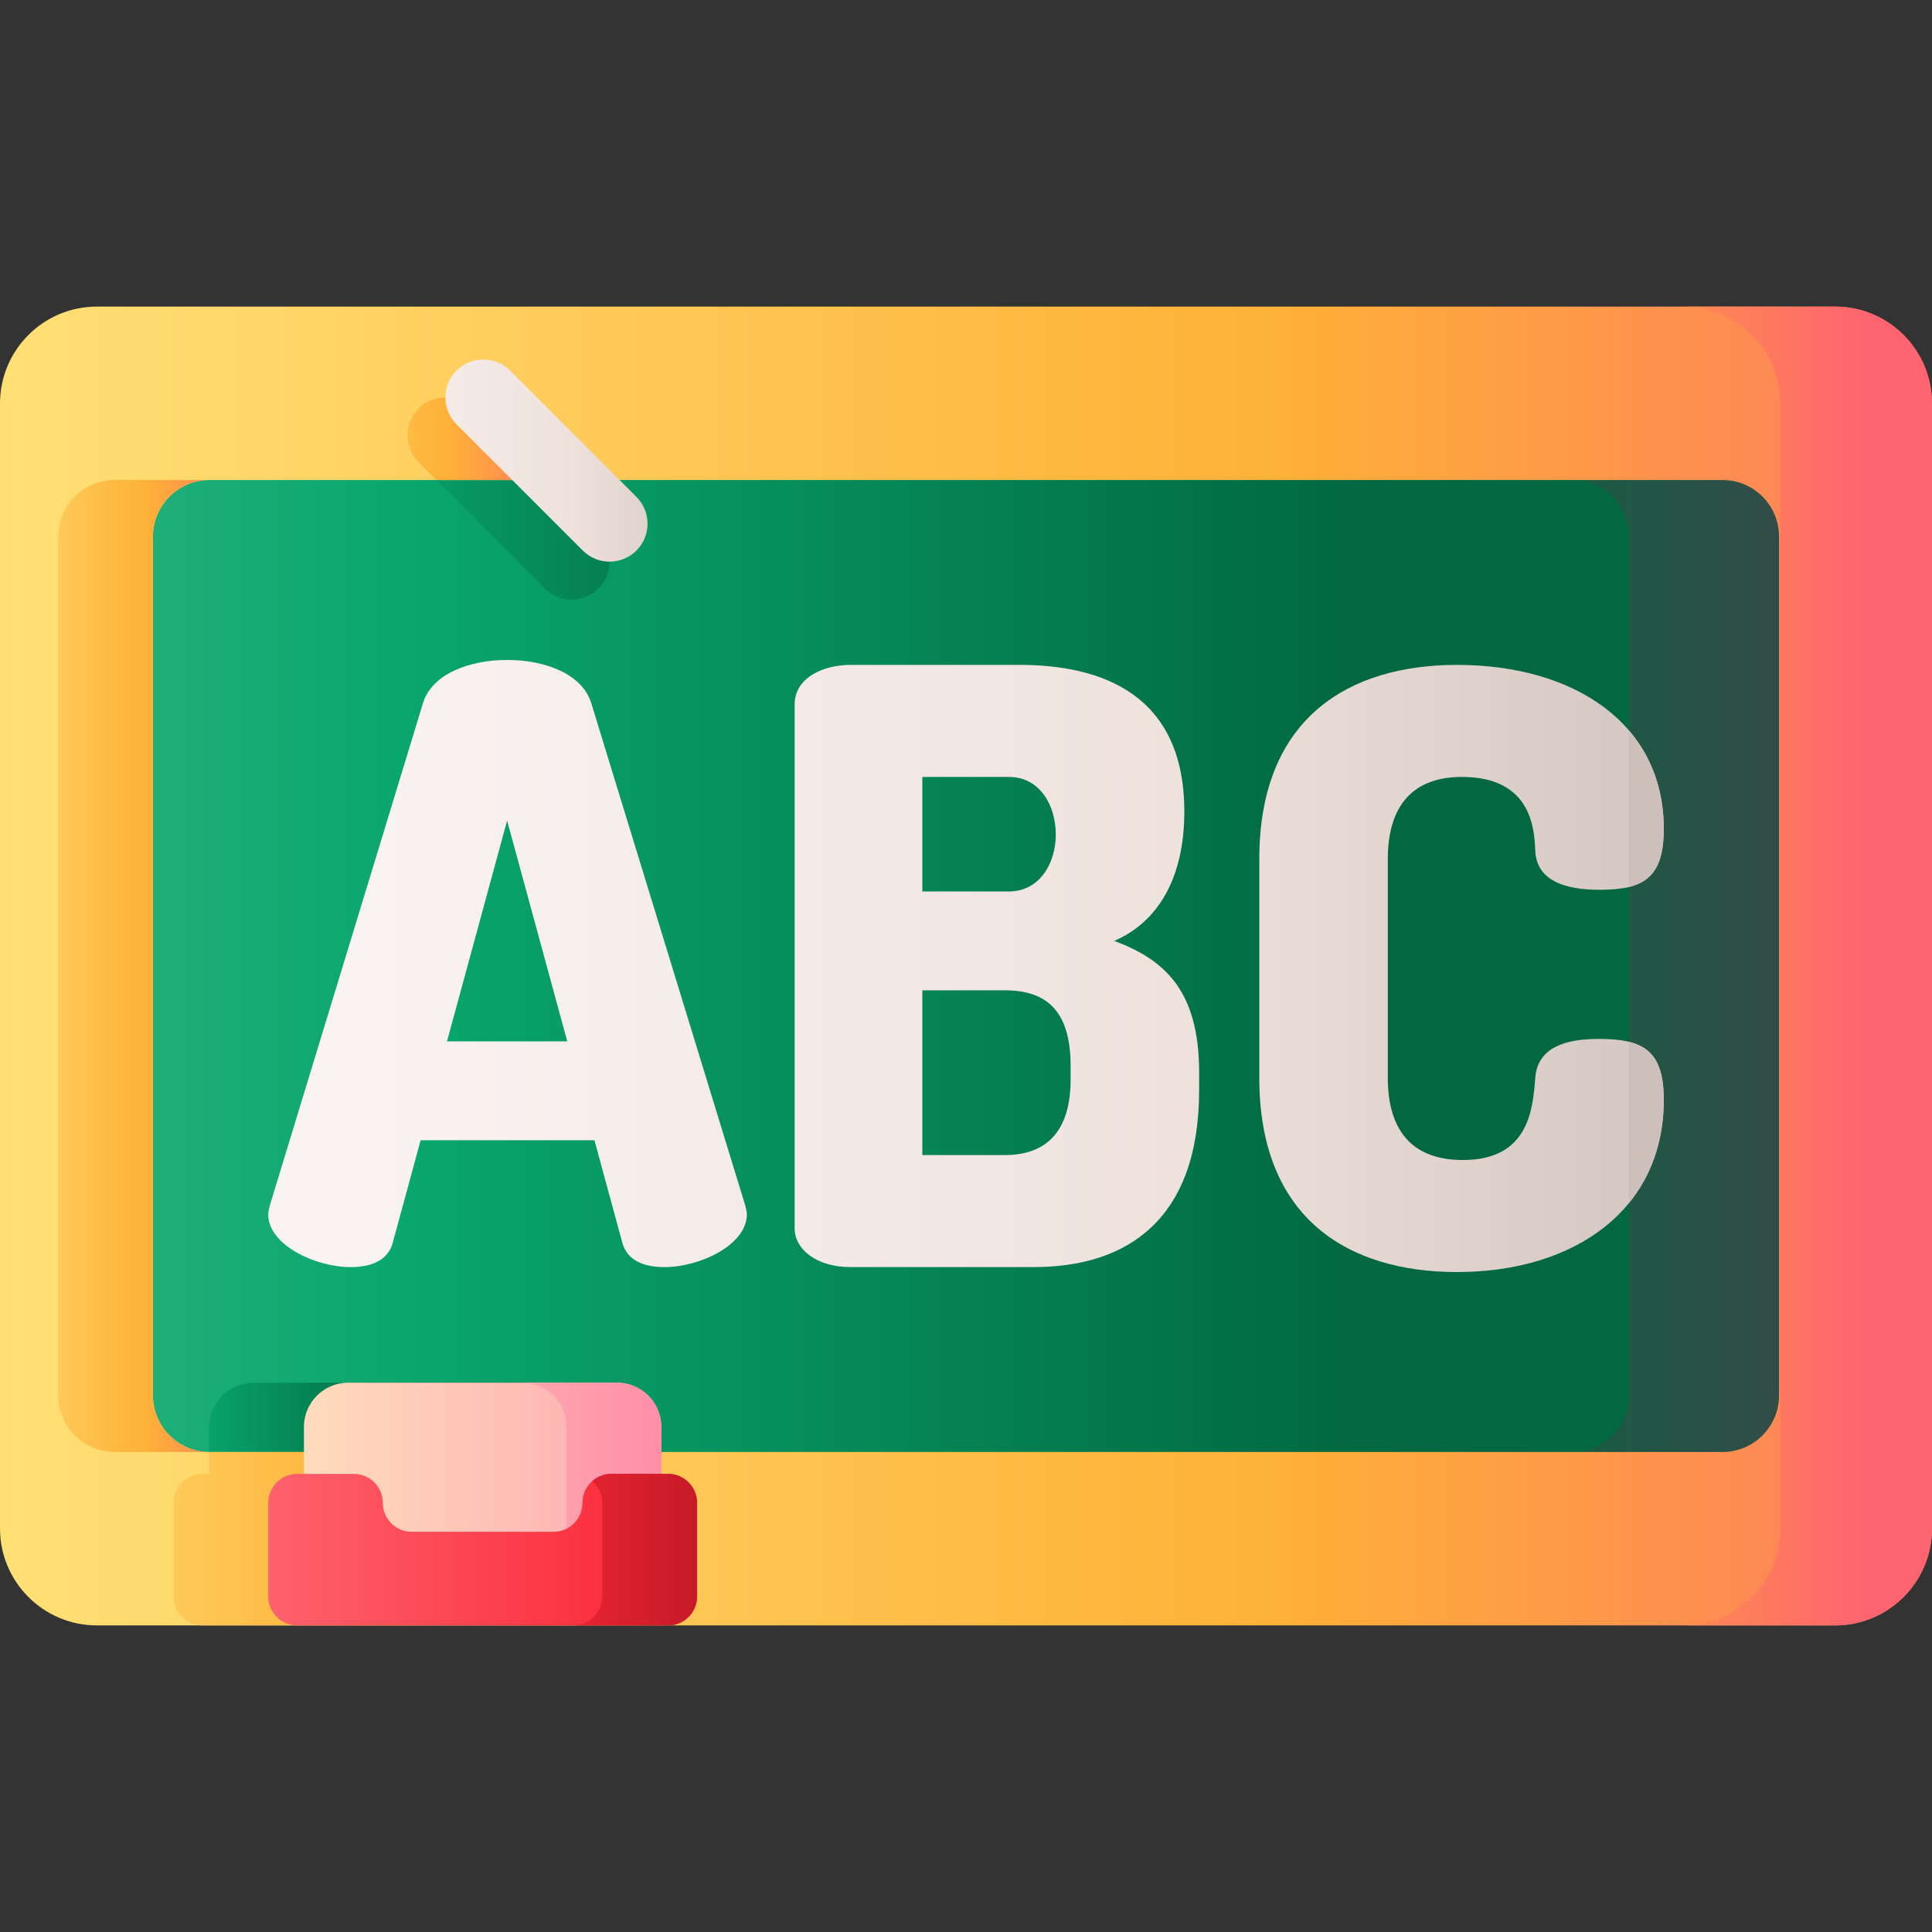<svg xmlns="http://www.w3.org/2000/svg" xmlns:xlink="http://www.w3.org/1999/xlink" height="512" viewBox="0 0 510 510" width="512" xmlns:v="https://vecta.io/nano"><rect x="0" y="0" width="510" height="510" fill="#333333" stroke="none"/><linearGradient id="A" gradientUnits="userSpaceOnUse"><stop offset="0" stop-color="#7acaa6"/><stop offset=".573" stop-color="#09a76d"/><stop offset="1" stop-color="#026841"/></linearGradient><linearGradient id="B" x1="-229.385" x2="357.676" xlink:href="#A" y1="255" y2="255"/><linearGradient id="C" x1="-21.5" x2="105.568" xlink:href="#A" y1="394.271" y2="394.271"/><linearGradient id="D" x1="-49" x2="200.813" xlink:href="#A" y1="131.592" y2="131.592"/><linearGradient id="E" gradientUnits="userSpaceOnUse" x1="367" x2="480.864" y1="255" y2="255"><stop offset="0" stop-color="#026841"/><stop offset="1" stop-color="#384949"/></linearGradient><linearGradient id="F" gradientUnits="userSpaceOnUse"><stop offset="0" stop-color="#ffe177"/><stop offset=".573" stop-color="#feb137"/><stop offset="1" stop-color="#fe646f"/></linearGradient><linearGradient id="G" x1="-7.396" x2="592.008" xlink:href="#F" y1="255" y2="255"/><linearGradient id="H" x1="-5.5" x2="177.708" xlink:href="#F" y1="406.178" y2="406.178"/><linearGradient id="I" x1="265" x2="493.316" xlink:href="#F" y1="255" y2="255"/><linearGradient id="J" x1="-8" x2="73.499" xlink:href="#F" y1="255" y2="255"/><linearGradient id="K" gradientUnits="userSpaceOnUse"><stop offset="0" stop-color="#f9f3f1"/><stop offset=".573" stop-color="#efe2dd"/><stop offset="1" stop-color="#cdbfba"/></linearGradient><linearGradient id="L" x1="98.778" x2="470.678" xlink:href="#K" y1="254.348" y2="254.348"/><linearGradient id="M" x1="98.778" x2="470.678" xlink:href="#K" y1="255" y2="255"/><linearGradient id="N" x1="98.778" x2="470.678" xlink:href="#K" y1="255.652" y2="255.652"/><linearGradient id="O" x1="289.333" x2="352.698" xlink:href="#K" y1="296.313" y2="296.313"/><linearGradient id="P" x1="289.333" x2="352.698" xlink:href="#K" y1="213.464" y2="213.464"/><linearGradient id="Q" x1="63.5" x2="158.607" xlink:href="#F" y1="115.81" y2="115.81"/><linearGradient id="R" x1="75.487" x2="187.889" xlink:href="#K" y1="131.592" y2="131.592"/><linearGradient id="S" gradientUnits="userSpaceOnUse" x1="80" x2="176.13" y1="388" y2="388"><stop offset="0" stop-color="#ffdcbd"/><stop offset=".003" stop-color="#ffdcbd"/><stop offset="1" stop-color="#ffa9b1"/></linearGradient><linearGradient id="T" gradientUnits="userSpaceOnUse" x1="98" x2="181.744" y1="388" y2="388"><stop offset="0" stop-color="#ffc2b5"/><stop offset="1" stop-color="#ff89a8"/></linearGradient><linearGradient id="U" gradientUnits="userSpaceOnUse"><stop offset="0" stop-color="#fe646f"/><stop offset=".573" stop-color="#fb2b3a"/><stop offset="1" stop-color="#c41926"/></linearGradient><linearGradient id="V" x1="67" x2="244.406" xlink:href="#U" y1="409.07" y2="409.07"/><linearGradient id="W" x1="54.5" x2="186.274" xlink:href="#U" y1="409.07" y2="409.07"/><path d="M479.676 423.542H30.324c-13.762 0-24.918-11.156-24.918-24.918V111.376c0-13.762 11.156-24.918 24.918-24.918h449.352c13.762 0 24.918 11.156 24.918 24.918v287.247c0 13.762-11.156 24.919-24.918 24.919z" fill="url(#B)"/><path d="M151.344 389.07h-1.787v-12.372A11.7 11.7 0 0 0 137.859 365H66.922a11.7 11.7 0 0 0-11.698 11.698v12.372h-1.787c-4.222 0-7.645 3.423-7.645 7.645v24.71c0 .735.11 1.444.303 2.117h112.591c.194-.673.303-1.381.303-2.117v-24.71c0-4.222-3.423-7.645-7.645-7.645z" fill="url(#C)"/><use xlink:href="#Y" fill="url(#D)"/><path d="M454.69 126.71h-39.66c8.25 0 14.93 6.68 14.93 14.93v226.72c0 8.25-6.68 14.93-14.93 14.93h39.66c8.25 0 14.93-6.68 14.93-14.93V141.64c0-8.25-6.68-14.93-14.93-14.93z" fill="url(#E)"/><path d="M484.4 80.93H25.6C11.46 80.93 0 92.39 0 106.53v296.94c0 14.14 11.46 25.6 25.6 25.6h458.8c14.14 0 25.6-11.46 25.6-25.6V106.53c0-14.14-11.46-25.6-25.6-25.6zm-14.78 287.43c0 8.25-6.68 14.93-14.93 14.93H55.31c-8.25 0-14.93-6.68-14.93-14.93V141.64c0-8.25 6.68-14.93 14.93-14.93h399.38c8.25 0 14.93 6.68 14.93 14.93z" fill="url(#G)"/><path d="M158.989 421.425v-24.71c0-4.222-3.423-7.645-7.645-7.645h-1.787v-5.78H55.31c-.029 0-.057-.004-.086-.004v5.784h-1.787c-4.222 0-7.645 3.423-7.645 7.645v24.71c0 4.222 3.423 7.645 7.645 7.645h97.908c4.221 0 7.644-3.423 7.644-7.645z" fill="url(#H)"/><path d="M484.4 80.93h-40.02c14.14 0 25.6 11.46 25.6 25.6v296.94c0 14.14-11.46 25.6-25.6 25.6h40.02c14.14 0 25.6-11.46 25.6-25.6V106.53c0-14.14-11.46-25.6-25.6-25.6z" fill="url(#I)"/><path d="M40.38 368.36V141.64c0-8.25 6.68-14.93 14.93-14.93H30.299c-8.25 0-14.93 6.68-14.93 14.93v226.72c0 8.25 6.68 14.93 14.93 14.93H55.31c-8.25 0-14.93-6.68-14.93-14.93z" fill="url(#J)"/><path d="M156.05 185.519c-2.392-7.611-12.178-11.308-22.182-11.308s-19.79 3.696-22.182 11.308L71.237 318.175c-.217.869-.435 1.739-.435 2.392 0 8.047 12.396 13.918 21.747 13.918 5.437 0 9.786-1.739 11.091-6.307l7.394-27.184h45.886l7.394 27.184c1.305 4.567 5.654 6.307 11.091 6.307 9.351 0 21.747-5.871 21.747-13.918 0-.652-.217-1.522-.435-2.392zm-38.057 89.379l15.875-58.281 15.875 58.281z" fill="url(#L)"/><path d="m294.144 248.367c11.526-5.002 18.485-16.527 18.485-34.143 0-30.881-21.747-38.709-43.494-38.709h-44.581c-7.394 0-14.788 3.479-14.788 10.438v138.31c0 5.437 5.654 10.221 14.788 10.221h48.278c24.574 0 43.711-12.396 43.711-46.756v-4.566c0-21.747-9.133-29.793-22.399-34.795zm-50.67-43.276h22.834c8.264 0 12.396 7.611 12.396 15.223 0 7.395-4.132 15.006-12.396 15.006h-22.834zm39.144 79.81c0 13.918-6.524 20.008-17.397 20.008h-21.747v-43.494h21.747c10.874 0 17.397 5.22 17.397 20.007z" fill="url(#M)"/><path d="m422.018 274.246c-8.698 0-16.093 2.175-16.745 10.221-.652 8.481-1.739 21.747-19.137 21.747-12.613 0-19.79-6.959-19.79-21.747v-57.629c0-14.788 7.177-21.747 19.572-21.747 18.484 0 19.138 13.918 19.354 19.572.436 7.829 7.829 10.221 16.963 10.221 11.525 0 16.962-3.044 16.962-16.093 0-27.618-23.486-43.275-54.584-43.275-28.488 0-52.192 13.918-52.192 51.322v57.629c0 37.404 23.704 51.322 52.192 51.322 31.098 0 54.584-16.527 54.584-45.45.001-13.049-5.436-16.093-17.179-16.093z" fill="url(#N)"/><path d="m429.96 275.001v42.623c5.868-7.172 9.238-16.339 9.238-27.285 0-9.631-2.966-13.808-9.238-15.338z" fill="url(#O)"/><path d="m429.96 234.151c6.245-1.512 9.238-5.684 9.238-15.36 0-10.453-3.369-19.189-9.238-26.015z" fill="url(#P)"/><path d="m124.654 107.842c-3.911-3.911-10.252-3.911-14.163 0s-3.911 10.252 0 14.163l4.705 4.705h28.326z" fill="url(#Q)"/><use xlink:href="#Y" x="10.013" y="-10.013" fill="url(#R)"/><path d="M174.568 411H80.235v-34.302A11.7 11.7 0 0 1 91.933 365h70.937a11.7 11.7 0 0 1 11.698 11.698z" fill="url(#S)"/><path d="M162.87 365h-25.011a11.7 11.7 0 0 1 11.698 11.698V411h25.011v-34.302A11.7 11.7 0 0 0 162.87 365z" fill="url(#T)"/><path d="M153.754 396.715c0 4.222-3.423 7.645-7.645 7.645h-37.415c-4.222 0-7.645-3.423-7.645-7.645s-3.423-7.645-7.645-7.645H78.447c-4.222 0-7.645 3.423-7.645 7.645v24.71c0 4.222 3.423 7.645 7.645 7.645h97.908c4.222 0 7.645-3.423 7.645-7.645v-24.71c0-4.222-3.423-7.645-7.645-7.645h-14.956c-4.222 0-7.645 3.423-7.645 7.645z" fill="url(#V)"/><path d="M176.355 389.07h-14.956a7.61 7.61 0 0 0-5.027 1.895 7.62 7.62 0 0 1 2.617 5.75v24.71c0 4.222-3.423 7.645-7.645 7.645h25.011c4.222 0 7.645-3.423 7.645-7.645v-24.71c0-4.222-3.423-7.645-7.645-7.645z" fill="url(#W)"/><defs ><path id="Y" d="m143.827 155.341-33.336-33.336c-3.911-3.911-3.911-10.252 0-14.163s10.252-3.911 14.163 0l33.336 33.336c3.911 3.911 3.911 10.252 0 14.163s-10.252 3.911-14.163 0z"/></defs></svg>